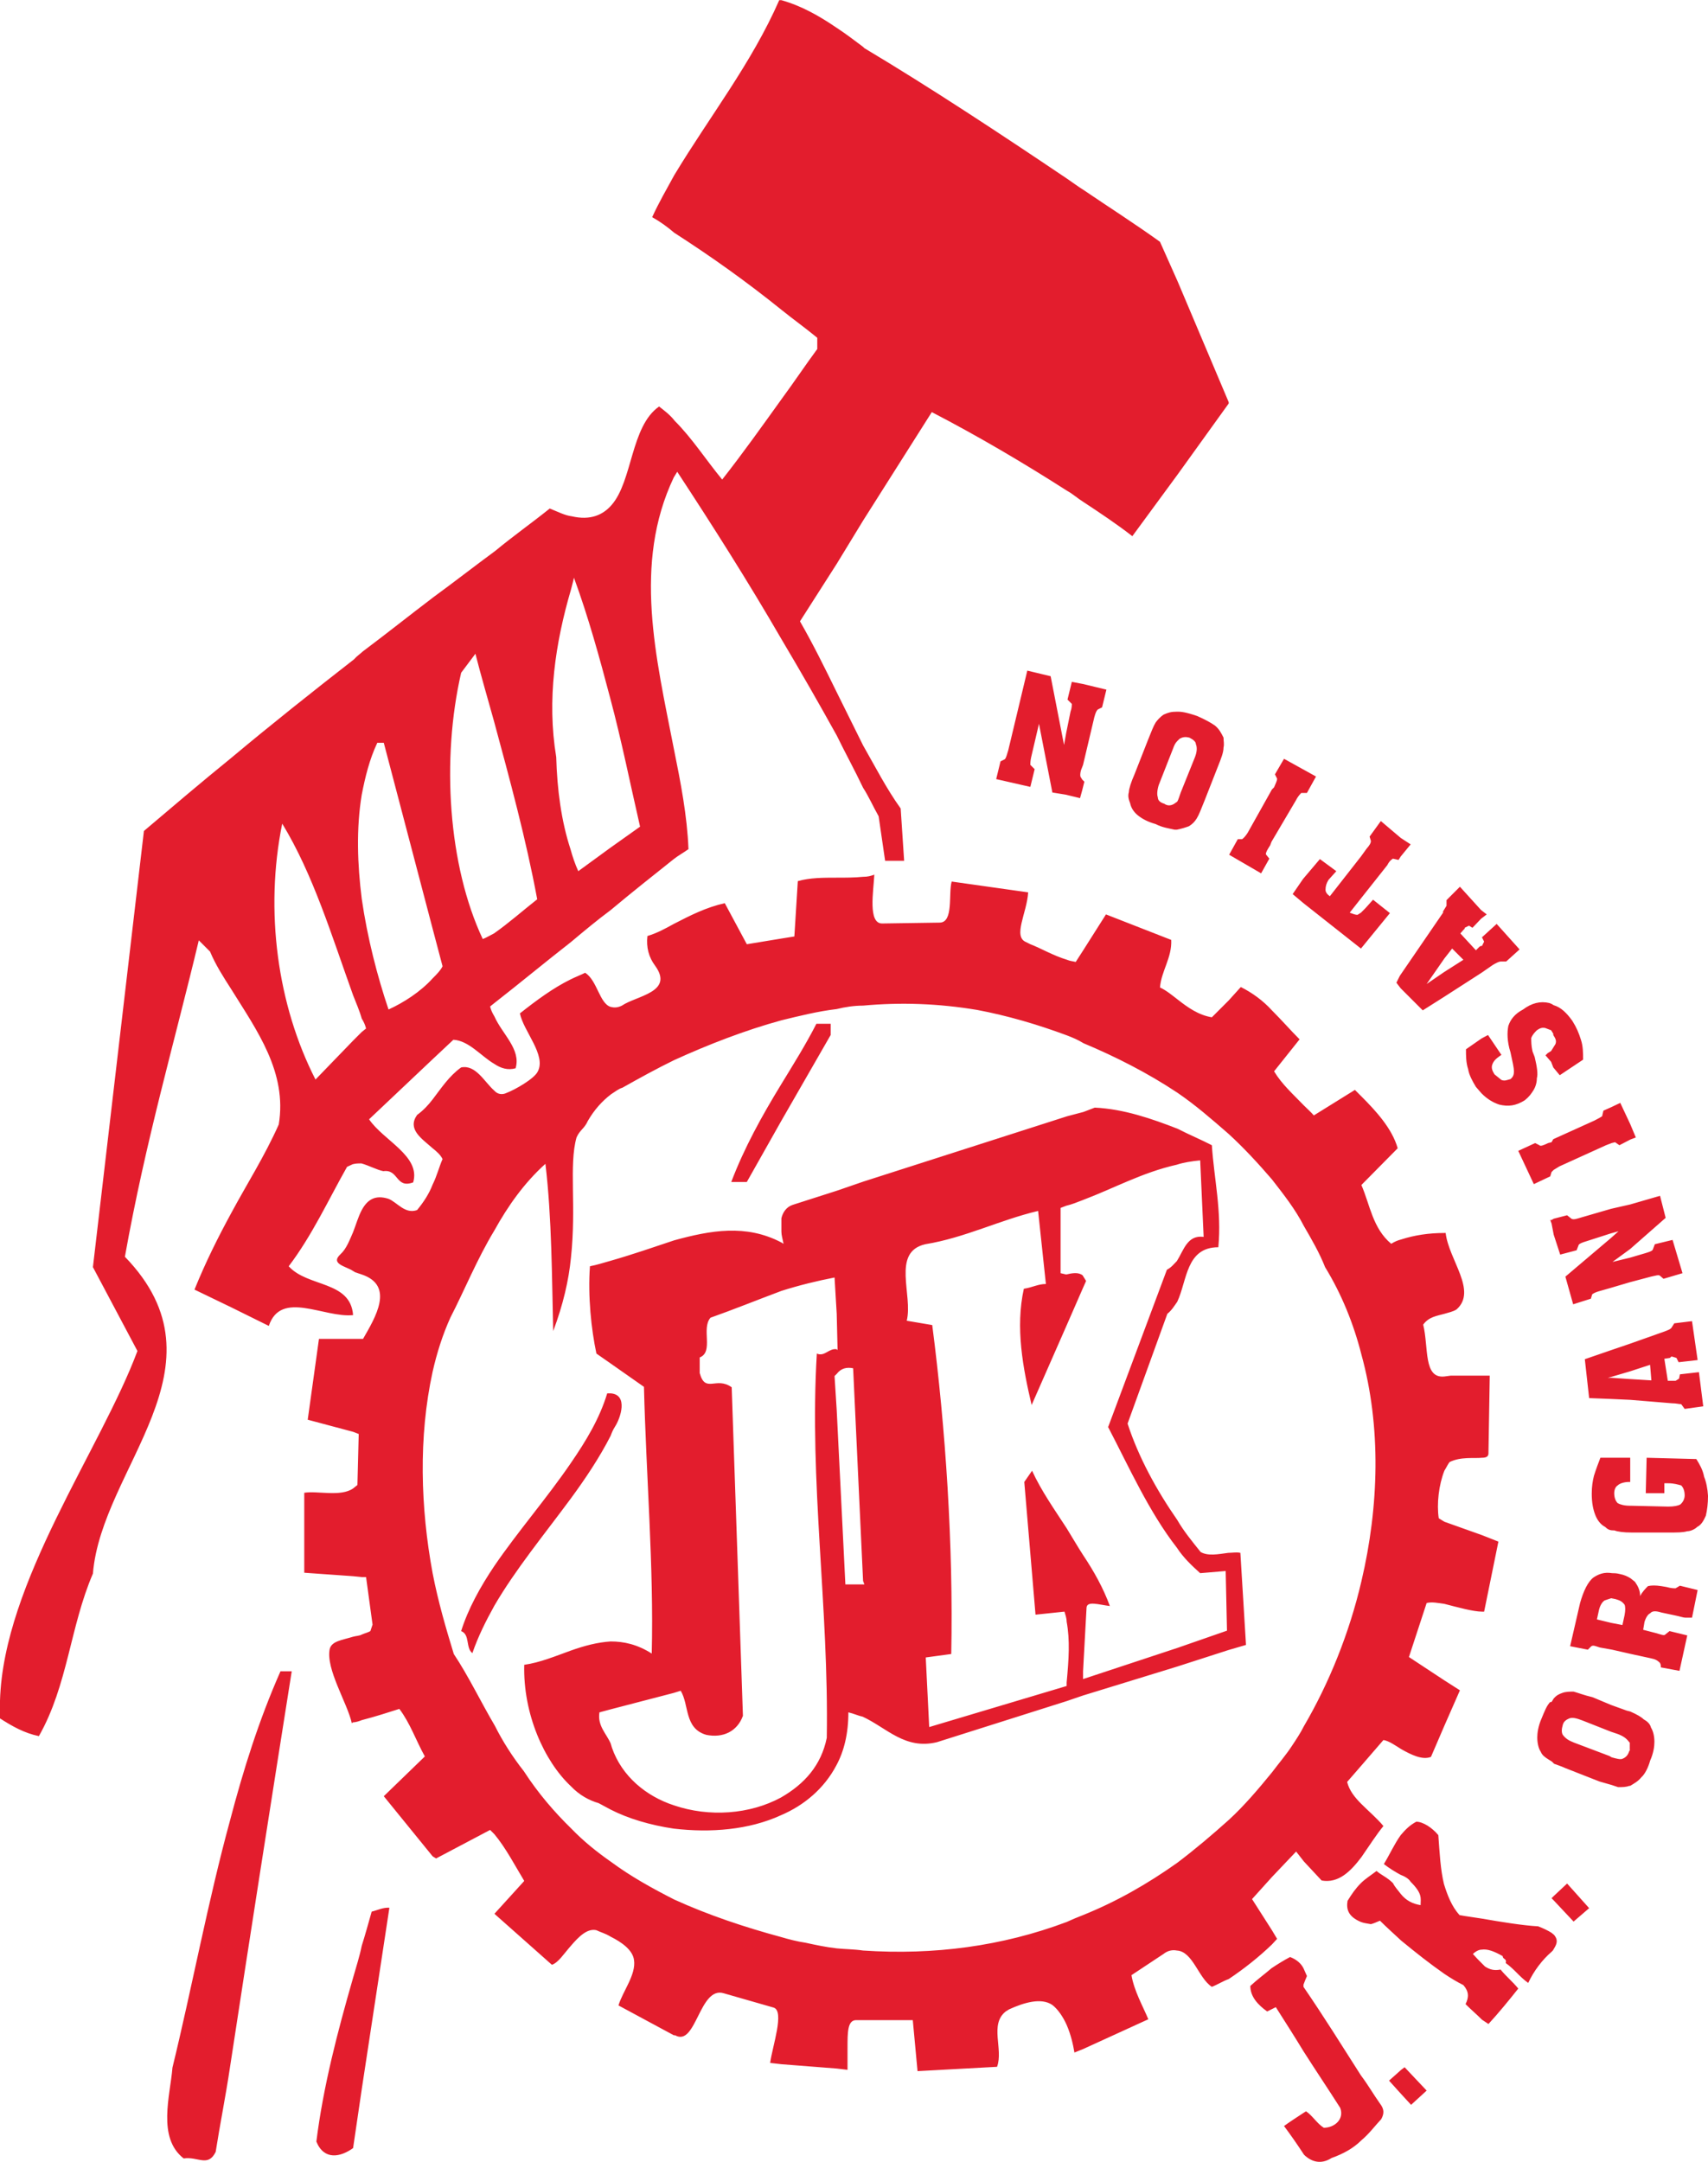 <svg xmlns="http://www.w3.org/2000/svg" xmlns:xlink="http://www.w3.org/1999/xlink" version="1.1" id="layer" x="0px" y="0px" style="enable-background:new 0 0 652 652;" xml:space="preserve" viewBox="122.7 72.4 395.2 500.09" width="281.091" height="355.756">
<style type="text/css">
	.st0{fill:#E31D2D;}
</style>
<g>
	<path class="st0" d="M303.4,331.8l11.5-20v-2.6h-3.3c-2.5,4.9-5.4,9.5-8.2,14.1c-4.4,7.2-8.5,14.6-11.5,22.5h3.6 M264,404.5   c0.3-0.8,0.5-1.3,1-2.1c1.3-2,3.1-7.4-1-7.7h-0.8c-1.8,5.9-4.9,11-8.4,16.1c-5.6,8.2-12.3,15.9-17.7,23.8c-3.3,4.9-6.1,10-7.7,15.1   c2.1,0.8,1,3.9,2.6,5.1c1.3-3.8,3.1-7.4,5.1-11c4.9-8.4,11.5-16.4,17.7-24.8C258.1,414.5,261.4,409.6,264,404.5 M395.1,453.6   l-21.8,7.2V459l0.8-14.6c0-1.8,2.8-0.8,5.4-0.5c-1.5-4.1-3.6-7.9-6.2-11.8c-1.3-2-2.5-4.1-3.8-6.2c-2.8-4.3-5.9-8.7-8-13.3   l-1.8,2.6l2.6,30.7l6.7-0.7c0.2,0.7,0.5,1.5,0.5,2.3c0.8,4.4,0.5,8.7,0,14.1v0.8l-31.8,9.5l-0.8-16.1l5.9-0.8   c0.5-25.1-1.3-52.2-4.4-76.1l-5.9-1c1.5-5.9-3.6-15.9,4.3-17.7c9.2-1.5,17.2-5.6,26.1-7.7l1.8,16.9c-1.8,0-3.1,0.8-5.1,1.1   c-2,9-0.2,18.4,1.8,26.9l8-18.2l3.8-8.7l0.8-1.8l-0.8-1.3c-1-0.8-2.5-0.5-3.8-0.2l-1.3-0.3v-15.1l1.3-0.5c1.3-0.3,2.5-0.8,3.8-1.3   c7.4-2.8,13.8-6.4,21.8-8.2c1.5-0.5,3.4-0.8,5.4-1l0.8,17.7c-3.8-0.5-4.6,3.1-6.2,5.6c-0.7,0.7-1.3,1.5-2.3,2l-13.6,36.4   c4.8,9.2,9.5,19.7,15.9,27.9c1.5,2.3,3.4,4.1,5.4,5.9l5.9-0.5l0.3,13.8L395.1,453.6z M318.3,438.8l-2-40.2l-0.5-7.9l0.5-0.5   c1-1.3,2.3-1.6,3.8-1.3l2.3,49.2l0.3,0.8H318.3z M303.4,488.2c-7.2,3.9-16.6,4.6-24.8,1.8c-6.4-2.1-12-6.7-14.3-13.3l-0.3-1   c-1-2.3-3.1-4.1-2.6-7.2l2.6-0.7l14.6-3.8l1.6-0.5c2,3.3,0.8,8.7,5.9,10.2c3.9,0.8,7.2-0.8,8.5-4.4l-2.6-76   c-3.6-2.6-6.1,1.5-7.4-3.3v-3.6c3.3-1.3,0.3-6.7,2.5-9.2c5.1-1.8,10.8-4.1,16.4-6.2c4.1-1.3,8.2-2.3,12.3-3.1l0.5,8.4l0.2,8.4   l-0.2-0.2c-1.8-0.3-2.8,1.8-4.6,1c-1.8,29.7,2.8,58.6,2.3,88.9C312.7,480.8,308.8,485.1,303.4,488.2 M411,452.9l-1.3-21.3   c-1-0.2-1.8,0-2.8,0c-2.3,0.3-4.7,0.8-6.4-0.2c-2-2.5-3.9-4.8-5.4-7.4c-4.8-6.9-9-14.6-11.5-22.3l9.2-25.4c1-0.8,1.6-1.8,2.3-2.8   c2.3-4.9,2-12.6,9.5-12.6c0.8-8.4-1-15.9-1.5-23.6c-2.5-1.3-5.4-2.5-7.9-3.8c-5.9-2.3-12.5-4.6-19.2-4.9l-2.6,1l-3.8,1l-47.1,15.1   l-6.1,2.1l-10.3,3.3c-1.5,0.5-2.3,1.8-2.6,3.1v3.1c0,0.8,0.3,1.8,0.5,2.8l-0.5-0.3c-8.2-4.3-16.4-2.8-24.8-0.5   c-4.8,1.6-9.7,3.3-14.6,4.7c-1.8,0.5-3.3,1-4.9,1.3c-0.5,6.9,0.3,14.6,1.5,20.2l3.3,2.3l7.7,5.4c0.5,20.5,2.3,41.7,1.8,61.7   c-3.3-2.1-6.4-2.8-9.5-2.8c-3.1,0.2-6.1,1-9.2,2.1c-3.6,1.3-7.2,2.8-10.8,3.3c-0.3,11.3,4.6,22.3,10.8,28.1c2,2.1,4.3,3.3,6.4,3.9   c1,0.5,1.8,1,2.8,1.5c4.1,2.1,9.2,3.6,14.6,4.4c8.5,1,17.4,0.3,24.8-3.1c5.4-2.3,10-6.2,12.8-11.5c1.8-3.3,2.8-7.4,2.8-12.3   c1.3,0.3,2.3,0.8,3.3,1c5.6,2.6,9.8,7.7,17.2,5.9l30-9.5l3.8-1.3l21.8-6.7l11.8-3.8L411,452.9z M481.7,519.5   c-0.8-0.5-1.8-1-3.1-1.5c-3.6-0.2-8.5-1-13.1-1.8c-1.8-0.3-3.6-0.5-5.1-0.8c-1.8-2-2.8-4.6-3.6-7.2c-0.8-3.3-1-7.2-1.3-11.3   c-1.5-1.8-3.6-3.1-5.1-3.1c-1.5,0.8-2.5,1.8-3.6,3.1c-1.5,2.1-2.5,4.4-3.9,6.7c1.3,1,2.6,1.8,3.9,2.5c0.8,0.3,1.8,0.8,2.3,1.6   c2.8,2.8,2.3,3.8,2.3,5.4c-1.8-0.3-3.3-1-4.6-2.6c-0.5-0.7-1.3-1.5-1.8-2.5c-1.3-1.3-2.6-1.8-3.8-2.8c-1.3,1-2.6,1.8-3.6,2.8   c-1.3,1.3-2.1,2.5-3.1,4.1c-0.3,1.8,0,3.6,3.1,4.9c0.8,0.3,1.3,0.3,2.3,0.5c0.8-0.2,1.3-0.5,2.1-0.8c1.5,1.5,3.3,3.1,4.9,4.6   c3.4,2.8,6.7,5.4,10,7.7c1.5,1,2.8,1.8,4.4,2.6c1.3,1.5,1.3,2.8,0.5,4.4c1.3,1.3,2.5,2.3,3.8,3.6l1.5,1c2.3-2.5,4.6-5.3,6.9-8.2   c-1.3-1.6-2.8-2.8-4.1-4.4c-1.5,0.3-2.5,0-3.6-0.7l-0.8-0.8c-0.5-0.5-1.3-1.3-2-2.1c0.5-0.5,1.3-1,2-1c1.3-0.2,2.8,0.3,4.9,1.5   c0,0.8,1,0.5,0.7,1.6c2.1,1.5,3.1,3.1,5.2,4.6c1.3-2.8,3.3-5.4,5.4-7.2l0.3-0.3l0.3-0.5c0.8-1.3,0.8-2.1,0-3.1L481.7,519.5z    M499.9,477.2l-0.2,0.2c-0.3,1-0.8,1.5-1.5,1.8c-0.5,0.3-1.5,0-2.6-0.3l-0.5-0.3l-8.2-3.1c-1.3-0.5-2-1-2.6-1.8   c-0.3-0.5-0.3-1.3,0-2.3c0.2-0.8,0.8-1.2,1.5-1.5c0.8-0.3,1.8,0,3.1,0.5l6.6,2.6l1.5,0.5c1.3,0.5,2,1,2.6,1.8l0.2,0.2V477.2z    M503,470.1c-0.5-0.5-1.5-1.1-3.1-1.8l-0.8-0.2l-3.6-1.3l-4.3-1.8c-2.1-0.5-3.3-1-4.4-1.3c-0.8,0-1.8,0-2.6,0.3   c-0.8,0.3-1.3,0.5-2,1.3l-0.5,0.8h-0.3c-0.8,0.8-1.3,2.1-2,3.8c-0.8,1.8-1,3.4-1,4.4c0,1.3,0.3,2.6,0.8,3.3c0.3,0.8,1,1.3,1.8,1.8   l0.8,0.5l0.5,0.5c0.8,0.3,1.5,0.5,2.6,1l7.9,3.1c1,0.3,2.1,0.6,2.8,0.8l1.5,0.5c1,0,1.8,0,2.6-0.3h0.2c0.8-0.5,1.8-1,2.6-2   c0.8-0.7,1.6-2.3,2-3.8c0.8-1.8,1-3.3,1-4.4c0-1.3-0.3-2.5-0.8-3.3C504.5,471.1,503.7,470.5,503,470.1 M517,414   c-0.3-1.6-1-2.8-1.8-4.1l-11.5-0.3l-0.2,8.2h4.3v-2.3h0.8c1.5,0,2.3,0.3,3.1,0.5c0.5,0.5,0.8,1.3,0.8,2.3c0,0.7-0.3,1.5-1,2.1   c-0.5,0.3-1.5,0.5-2.8,0.5l-8.7-0.2h-0.2c-1.3,0-2.3-0.3-2.8-0.6c-0.5-0.5-0.8-1.3-0.8-2.3c0-0.8,0.3-1.5,0.8-1.8   c0.5-0.5,1.6-0.8,2.6-0.8h0.3v-5.6h-6.9c-0.5,1.3-1,2.6-1.5,4.2c-0.3,1.2-0.5,2.5-0.5,4.1c0,2.1,0.3,3.6,0.8,4.9   c0.5,1.3,1.3,2.3,2.3,2.8c0.5,0.5,1,0.8,1.8,0.8h0.3c0.8,0.3,2.1,0.5,4.1,0.5h8.4c2.1,0,3.4,0,4.4-0.3c0.8,0,1.8-0.5,2.3-1   c1-0.5,1.5-1.5,2-2.6c0.3-1.3,0.5-2.8,0.5-4.6C517.8,416.8,517.5,415.2,517,414 M482.2,511l-0.5,0.5l0.5,0.5l4.6,4.9l3.6-3.1   l-5.1-5.7L482.2,511z M395.1,503.3c-6.9,4.9-14.1,9-21.8,12.1c-1.3,0.5-2.5,1-3.8,1.6c-14.9,5.6-30.7,7.7-47.1,6.6   c-2-0.3-4.1-0.3-6.1-0.5c-2.6-0.3-4.9-0.8-7.2-1.3c-2-0.3-3.9-0.8-5.6-1.3c-8.5-2.3-16.9-5.1-24.8-8.7c-5.1-2.6-10-5.3-14.6-8.7   c-3.3-2.3-6.4-4.8-9.2-7.7c-3.9-3.8-7.7-8.2-11-13.3c-2.6-3.3-4.9-6.9-6.7-10.5c-3.3-5.6-6.1-11.5-9.5-16.6   c-1.8-5.9-3.6-12-4.9-18.7c-2.8-15.1-3.3-31.5,0-46.6c1-4.4,2.3-8.5,4.1-12.5c3.3-6.4,6.2-13.6,10.2-20.2c3.1-5.6,6.9-11,11.8-15.4   c1.5,12.5,1.5,26.6,1.8,38.7c2.3-6.1,3.6-11.8,4.1-16.9c1.3-12-0.5-21.5,1.3-27.9c0.8-1.8,1.8-2,2.6-3.8c1.5-2.6,3.3-4.6,5.4-6.2   c0.8-0.5,1.8-1.3,2.6-1.5c4.1-2.3,7.9-4.4,12-6.4c7.9-3.6,16.4-6.9,24.8-9.2c4.1-1,8.5-2.1,12.8-2.6c2-0.5,4.1-0.8,6.1-0.8   c8.7-0.8,17.4-0.5,26.4,1c6.9,1.3,13.8,3.3,20.8,5.9c1.3,0.5,2.5,1,3.8,1.8c7.4,3.1,14.9,6.9,21.8,11.5c4.1,2.8,7.9,6.1,11.8,9.5   c3.6,3.3,6.9,6.9,10,10.5c2.8,3.6,5.4,6.9,7.4,10.8c1.8,3.1,3.6,6.2,4.9,9.5c3.8,6.2,6.6,13.1,8.4,20.2c4.6,16.7,4.1,35.1,0,52.5   c-2.8,12-7.5,23.6-13.3,33.5c-0.8,1.6-1.8,3.1-2.8,4.6c-1.3,2-3.1,4.1-4.6,6.1c-3.1,3.8-6.4,7.7-10,11   C403.1,496.9,399.2,500.2,395.1,503.3 M403.1,532c1.3-0.5,2.5-1.3,3.9-1.8c3.6-2.4,7.1-5.2,10-8l1.2-1.3l-1.2-2l-4.6-7.2l4.6-5.1   l5.6-5.9l1.8,2.3l4.1,4.4c3.9,0.7,6.7-2.1,9.2-5.4c1.8-2.6,3.6-5.4,5.1-7.2c-1.5-1.8-3.3-3.3-5.1-5.1c-1.5-1.5-2.8-3.1-3.3-5.1   l3.3-3.8l5.1-5.9c1.3,0.2,2.8,1.3,4.1,2.1c2.3,1.3,4.9,2.6,6.9,1.8l3.1-7.2l3.6-8.2l-3.6-2.3l-8.2-5.4l4.1-12.5   c1.3-0.3,2.6,0,4.1,0.2c3.1,0.8,6.7,1.8,8.7,1.8h0.5l3.3-16.2l-3.8-1.5l-8.7-3.1l-1.3-0.8c-0.5-3.3,0-7.7,1.3-11   c0.5-0.8,0.8-1.5,1.2-2c2.6-1.3,5.7-0.8,7.5-1c1,0,1.5-0.3,1.5-1l0.3-18h-9l-1.5,0.2c-4.9,0.5-3.6-6.7-4.9-12   c1.3-1.8,3.1-2,4.9-2.5c1-0.3,2-0.5,2.8-1c4.9-4.3-1.8-11.5-2.5-17.7h-0.3c-3.6,0-6.9,0.5-10,1.5c-0.8,0.2-1.5,0.5-2.3,1   c-4.3-3.6-4.9-9-6.9-13.6l8.4-8.5c-1.3-4.6-5.1-8.7-8.4-12l-1.5-1.5l-9.5,5.9c-0.7-0.8-1.5-1.5-2.3-2.3c-2.5-2.6-5.1-4.9-6.9-7.9   l5.9-7.4c-2.1-2.1-4.1-4.4-6.4-6.7c-2.1-2.3-4.6-4.1-7.2-5.4l-2.8,3.1l-3.9,3.9c-3.1-0.5-5.6-2.3-7.9-4.1c-1.3-1-2.6-2.1-4.1-2.8   c0.3-3.8,2.8-6.9,2.6-11l-15.1-5.9l-5.2,8.2l-1.8,2.8c-0.8-0.2-1.3-0.2-2-0.5c-3.3-1-5.9-2.6-8.5-3.6l-1-0.5   c-3.1-1.3,0.2-6.7,0.5-11.5l-17.7-2.5c-0.8,2.8,0.5,9.5-2.8,9.5l-13.3,0.2c-3.3,0-2-7.4-1.8-11.3c-0.8,0.3-1.5,0.5-2.6,0.5   c-2,0.2-4.1,0.2-6.1,0.2c-3.1,0-6.2,0-9,0.8l-0.8,12.8l-3.1,0.5l-7.9,1.3l-5.1-9.5c-4.4,1-7.9,2.8-11.8,4.8c-2,1.1-3.8,2.1-6.1,2.8   c-0.3,2.6,0.3,4.9,1.8,6.9c4.4,6.1-4.3,6.9-7.7,9.2c-1,0.5-1.8,0.5-2.6,0.3c-2.6-0.8-3.1-6.1-5.9-7.9c-1,0.5-2.3,1-3.3,1.5   c-4.1,2-8,4.9-11.8,7.9c0.8,4.1,6.2,9.7,4.1,13.5c-0.8,1.6-5.1,4.1-7.2,4.9c-1,0.5-2.1,0.3-2.8-0.5c-2.3-2-4.3-6.1-7.7-5.4   c-2.8,2-4.6,4.8-6.6,7.4c-1,1.3-2.1,2.5-3.6,3.6c-2.3,3.3,1,5.4,3.6,7.7c1,0.8,1.8,1.5,2.3,2.5c-0.8,1.8-1.3,3.9-2.3,5.9   c-0.8,2.1-2.1,4.1-3.6,5.9c-2.8,1-4.6-1.8-6.6-2.6c-3.1-1-4.9,0.2-6.2,2.6c-0.8,1.5-1.3,3.3-2,5.1c-0.8,1.8-1.5,3.8-2.9,5.1   c-2.5,2.3,1.3,2.8,2.9,3.9l0.5,0.3l1.5,0.5c7.7,2.6,3.1,10,0.3,14.9h-10.2l-2.6,18.7l10.5,2.8l1.3,0.5l-0.3,11.8l-1,0.8   c-2.9,2-8.2,0.5-11.3,1v18.5l11.3,0.8l2,0.2h1l1.5,11l-0.5,1.5c-0.5,0.3-1.3,0.5-2,0.8c-0.5,0.3-1.3,0.3-2,0.5   c-2.6,0.8-4.9,1-5.4,2.8c-1,4.6,4.1,12.6,5.1,17.2l0.3-0.2c0.7,0,1.5-0.3,2-0.5c3.1-0.8,6.2-1.8,8.7-2.6c2.5,3.3,3.8,7.2,5.9,11   l-9.5,9.2l11.3,13.9l0.8,0.5l12.5-6.6l1,1c2.6,3.1,4.9,7.5,6.9,10.8l-6.9,7.6l13.3,11.8c1.5-0.5,2.8-2.6,4.4-4.4   c1.8-2.1,3.8-4.1,5.9-3.6c1,0.5,2,0.7,3.3,1.5c2.6,1.3,5.1,3.1,5.4,5.4c0.5,3.4-2.6,7.2-3.6,10.5l12.8,6.9h0.3   c4.9,2.8,5.6-11.5,11.3-9.7l11.5,3.3c2.6,0.8-0.3,9-0.8,12.8l2.6,0.3l12.8,1l2.5,0.3v-5.1c0-3.6,0-6.4,2-6.4h13.1l1.1,11.8l18.4-1   c1.5-4.1-1.8-9.8,2-12.8l0.8-0.5c3.3-1.5,7.4-2.8,10-1c1.3,1,2.5,2.8,3.3,4.6c1,2.3,1.5,4.6,1.8,6.4l2-0.8l15.1-6.9   c-1.3-3.1-3.3-6.6-3.9-10.2l7.4-4.9c1-0.8,2.1-1,3.1-0.8C398.7,523.8,400,530,403.1,532 M498.6,446l-0.5,2.3l-2.6-0.5l-3.3-0.8   l0.5-2.3c0.3-1.1,0.8-1.8,1.3-2.1l1.5-0.5l1,0.2c1,0.3,1.5,0.5,2.1,1.3C498.8,444.1,498.8,444.9,498.6,446 M510.4,439.8   c-0.5,0-1,0-2.1-0.3l-1.2-0.2c-1.3-0.2-2.3-0.2-3.1,0c-0.5,0.5-1.3,1.3-1.8,2.3c0-1.3-0.5-2.3-1.2-3.3l-1-0.8   c-0.8-0.5-1.5-0.8-2.5-1c-0.8-0.2-1.3-0.2-1.8-0.2c-1.8-0.3-3.1,0.2-4.3,1c-1.3,1-2.3,3.1-3.1,5.9l-2.3,10l4.1,0.8l0.8-0.8   c0.5-0.3,1,0,2,0.3l2.8,0.5l4.4,1l4.6,1c1,0.2,1.5,0.5,1.8,0.8c0.3,0.2,0.5,0.5,0.5,1.3l4.3,0.8l1.8-8.2l-4.1-1l-1,0.8   c-0.2,0.3-1,0-2-0.3l-3.1-0.8l0.3-1.8c0.3-1,0.8-1.8,1.3-2c0.5-0.6,1.3-0.6,2.6-0.2l3.3,0.7c1,0.2,1.8,0.5,2.3,0.5h1.5l1.3-6.4   l-4.1-1L510.4,439.8z M208.7,514.6c-0.8,2.8-1.5,5.4-2.3,7.9c-0.5,2.5-1.3,4.9-2,7.4c-3.6,12.5-6.9,25.1-8.5,37.9   c1.8,4.4,5.6,3.6,8.5,1.5l2-13.6l6.4-42C211.3,513.6,210,514.3,208.7,514.6 M437.6,552.5c-4.4-6.9-8.7-13.8-13.3-20.5v-0.5   c0.3-0.8,0.5-1.3,0.8-2l-0.8-1.8c-0.5-1-1.5-2-3.1-2.6c-1.5,0.8-2.8,1.6-4.3,2.6c-1.5,1.3-3.3,2.6-4.9,4.1c0,2.5,1.8,4.4,3.9,5.9   l1-0.5l1-0.5c2.1,3.3,4.4,6.9,6.4,10.2c2.8,4.4,5.7,8.7,8.5,13.1c1,2.6-1.3,4.6-3.8,4.6c-1.6-1-2.6-2.8-4.1-3.8l-0.5,0.3   c-1.5,1-3.1,2-4.6,3.1c1.5,2,3.1,4.3,4.6,6.6l0.3,0.3c1.5,1.3,3.6,2.1,6.1,0.5c2.8-1,5.1-2.3,6.9-4.1c1.8-1.5,3.1-3.3,4.6-4.9   c0.7-1.3,0.7-2.3-0.3-3.6C440.5,556.9,439.2,554.6,437.6,552.5 M446.9,551.2l-2.8,2.5l2.8,3.1l2.3,2.5l3.6-3.3l-5.1-5.4   L446.9,551.2z M421.8,279.2l2.5,2.1l13.3,10.5l6.7-8.2l-3.9-3.1l-1.8,2l-1,1l-0.8,0.5c-0.5,0-1-0.2-1.8-0.5l2.6-3.3l6.1-7.7   c0.5-1,1-1.3,1.3-1.5l1.3,0.3l0.5-0.8l2.3-2.8l-2.3-1.5l-4.6-3.9l-2.6,3.6l0.3,1c0,0.5-0.3,1-1,1.8l-1.3,1.8l-7.2,9.2   c-0.7-0.5-1-1-1-1.5c0-0.8,0.2-1.5,0.7-2.3l1.8-2l-3.8-2.8l-3.9,4.6L421.8,279.2z M175.9,493.6c-5.1,18.7-8.7,38.2-13.3,57.1   c-0.5,6.4-3.6,16.2,2.6,21c3.3-0.5,5.6,2.1,7.4-1.5c1-6.4,2.3-12.8,3.3-19.5c4.6-30.2,9.5-61.4,14.3-91.7h-2.6   C182.6,470.3,179,481.8,175.9,493.6 M416.4,271l-0.8-1c0-0.5,0.3-1,1-2.1l0.3-0.8l5.6-9.5c0.5-1,1-1.5,1.3-1.8h1.3l2.1-3.8   l-7.4-4.1l-2.1,3.6l0.5,1c0,0.5-0.3,1-0.7,2l-0.5,0.5l-5.6,10c-0.5,0.8-1,1.3-1.3,1.5h-1l-2,3.6l7.4,4.3L416.4,271z M456.9,294.1   l1.8-2.3l2.6,2.6l-4.4,2.8l-4.1,2.8L456.9,294.1z M445.8,299.7l1,1.3l5.1,5.1l4.9-3.1l8.7-5.6l2.6-1.8c0.8-0.5,1.5-0.8,1.8-0.8h1.3   l3.1-2.8l-5.3-5.9l-3.4,3.1l0.5,1l-0.5,1h-0.3l-0.3,0.2l-0.8,0.8l-3.6-3.9l0.7-0.8l0.3-0.3v-0.2l1-0.5l0.8,0.5l2-2.1l1.3-1l-1.3-1   l-4.9-5.4l-3.1,3.1v1.3l-0.8,1.3v0.3l-10,14.6L445.8,299.7z M499.9,391.4l-4.4-0.3h-0.8l0.8-0.2l4.4-1.3l4.6-1.5l0.3,3.6   L499.9,391.4z M509.4,379.6c-0.3,0.3-0.8,0.5-1.6,0.8l-7.9,2.8l-4.4,1.5l-6.1,2.1l1,9l5.1,0.2l4.4,0.2l9.7,0.8c1,0,1.5,0.2,2.1,0.2   l0.8,1.1l4.3-0.6l-1-7.9l-4.4,0.5l-0.2,1l-0.8,0.5h-1.8l-0.8-5.1l1.3-0.2l0.3-0.3h0.2l1,0.3l0.5,1l4.4-0.5l-1.3-9l-4.1,0.5   L509.4,379.6z M471.7,309.7c-0.3,1.5-0.3,3.6,0.5,6.1c0.5,2.3,0.8,3.6,0.8,4.4c0,0.8-0.2,1.3-0.8,1.8c-0.8,0.2-1.3,0.5-2.1,0.2   l-1.6-1.3c-0.5-0.8-0.8-1.5-0.5-2.3c0.3-0.8,0.8-1.3,1.8-2l0.3-0.2l-3.1-4.6l-1.5,0.8l-3.6,2.5c0,1.5,0,3.1,0.5,4.6   c0.2,1.3,1,2.8,1.8,4.1l1.3,1.5c1.3,1.3,2.6,2.1,4.1,2.6c2.1,0.5,3.8,0.3,5.9-1c1-0.8,1.5-1.5,2-2.3c0.5-0.8,0.8-1.8,0.8-2.8   c0.3-1,0-2.8-0.5-4.9l-0.5-1.3c-0.3-1.3-0.3-2.3-0.3-3.1c0.3-0.8,0.8-1.3,1.3-1.8c0.7-0.5,1.3-0.7,2-0.5l1.3,0.5l0.5,0.8v0.3   c0.5,0.8,0.8,1.3,0.5,2.1l-0.5,0.8l-0.5,0.8l-0.8,0.5l-0.5,0.5l1.3,1.5l0.5,1.3l1.5,1.8l5.4-3.6c0-1.5,0-3.1-0.5-4.6   c-0.5-1.6-1-2.8-2-4.4c-1.3-1.8-2.6-3.1-4.3-3.6l-0.5-0.3l-0.5-0.2c-2.1-0.5-4.1,0-6.1,1.5C473.2,306.9,472.2,308.2,471.7,309.7    M481.7,336.6l-0.8,0.2c-1,0.5-1.8,0.8-2,0.5l-1-0.5l-3.9,1.8l3.6,7.7l3.8-1.8l0.3-1l0.5-0.5l1.3-0.8l10.8-4.9l1.3-0.5l0.8-0.2   l1,0.7l2.5-1.3l1.3-0.5l-1.3-3.1l-2.3-4.9l-2.1,1l-1.8,0.8l-0.3,1.3c-0.3,0.2-0.8,0.5-1.8,1l-9.5,4.3L481.7,336.6z M495.5,352   l-6.9,2c-1,0.3-1.8,0.6-2.3,0.3l-1-0.8l-3.1,0.8l-0.5,0.3h-0.3l0.3,0.8l0.5,2.6l1.5,4.6l3.8-1l0.5-1.3c0.3-0.3,0.8-0.5,1.8-0.8   l5.6-1.8l1.8-0.5l-1.8,1.6l-10.5,8.9l1.8,6.4l4.1-1.3l0.3-1c0.2-0.2,0.8-0.5,1.5-0.7l2.8-0.8l4.4-1.3l4.9-1.3   c1-0.2,1.8-0.5,2.1-0.2l0.8,0.7l4.4-1.3l-2.3-7.7l-4.1,1l-0.5,1.3c-0.2,0.3-0.8,0.5-1.8,0.8l-3.4,1l-4.1,1l4.1-3l8.2-7.2l-1.3-5.1   l-6.9,2L495.5,352z M188,262.9c7.2,11.8,11.5,26.1,16.4,39.7c0.7,1.8,1.5,3.6,2,5.4c0.5,0.8,0.8,1.5,1,2.3l-1,0.8l-2,2l-8.7,9   C186.9,304.9,183.9,283.1,188,262.9 M206.4,256.2c0.8-4.1,1.8-8.2,3.6-12h1.5l11.3,43l2.3,8.7c-0.5,1-1.3,1.8-2.3,2.8   c-2.8,3.1-6.7,5.6-10.2,7.2c-2.6-7.7-4.9-16.6-6.2-25.6C205.4,272.3,205.1,264.1,206.4,256.2 M229.4,228l3.3-4.4   c1.3,5.1,2.8,10.2,4.3,15.6c3.6,13.3,7.4,27.2,10,41.2c-3.3,2.6-6.7,5.6-10,7.9c-1,0.5-1.8,1-2.6,1.3   C226.4,272.6,224.8,248,229.4,228 M254.8,208.8c0.2-0.8,0.5-1.8,0.7-2.8c3.3,9,5.9,18.4,8.4,27.9c2.6,9.7,4.6,19.7,6.9,29.7   l-6.9,4.9l-7.4,5.4c-0.8-1.8-1.3-3.3-1.8-5.1c-2.1-6.4-3.1-13.8-3.3-21.3C249.2,234.2,251.2,221.1,254.8,208.8 M189.5,365.3   c5.4-7.1,9.2-15.4,13.5-23l1.3-0.6c0.7-0.2,1.5-0.2,2-0.2c1.8,0.5,3.6,1.5,5.1,1.8c3.6-0.5,2.8,4.1,6.9,2.6   c1.8-6.1-6.9-9.7-10.2-14.6l14.6-13.8l4.9-4.6c3.6,0.2,6.4,3.8,9.5,5.6c1.5,1,3.1,1.5,4.9,1c1.3-4.4-3.1-7.9-4.9-12   c-0.5-0.8-0.8-1.5-1-2.3l1-0.8c5.9-4.6,11.8-9.5,17.7-14.1c3.1-2.6,6.1-5.1,9.2-7.4c4.9-4.1,9.7-7.9,14.6-11.8   c1-0.8,2.3-1.5,3.4-2.3c-0.3-7.7-1.8-15.4-3.4-23.3c-4.1-21-9.5-42.7,0-62.7l0.8-1.3c8.2,12.5,16.4,25.4,24.1,38.7   c4.4,7.4,8.7,14.9,12.8,22.3c2,4.1,4.1,7.9,6.1,12.1c1.3,2,2.3,4.3,3.6,6.6l1.5,10.3h4.4l-0.8-12.1c-3.3-4.6-5.9-9.7-8.7-14.6   c-2-4.1-4.1-8.2-6.1-12.3c-2.8-5.7-5.4-11-8.5-16.4l8.5-13.3l6.1-10l15.9-25.1c10.8,5.6,21.3,11.8,31.3,18.2   c1.3,0.7,2.5,1.8,3.8,2.6c3.8,2.5,7.7,5.1,11.3,7.9l10.5-14.3l11.8-16.4v-0.3l-11.8-27.9l-4.1-9.2c-5.7-4.1-11.8-8-17.7-12   c-1.3-0.8-2.6-1.8-3.8-2.6c-15.6-10.5-31.5-21-46.9-30.2l-0.3-0.3c-2-1.5-4.1-3.1-6.1-4.4c-4.1-2.8-8.2-5.1-12.8-6.4h-0.5   c-6.4,14.6-16.1,26.9-24.3,40.5c-1.8,3.3-3.6,6.4-5.1,9.7c1.8,1,3.6,2.3,5.1,3.6c8.7,5.6,16.7,11.3,24.9,17.9   c2.6,2.1,5.4,4.1,8.2,6.4v2.6c-2.8,3.8-5.4,7.7-8.2,11.5c-4.6,6.4-9,12.6-13.8,18.7c-3.8-4.6-6.9-9.5-11-13.6   c-1-1.3-2.3-2.3-3.6-3.3c-6.6,4.6-6.1,17.2-11,22.8c-2,2.3-4.9,3.6-9.2,2.6c-1.6-0.2-3.1-1-5.1-1.8c-4.1,3.3-8.5,6.4-12.6,9.8   c-4.9,3.6-9.5,7.2-14.3,10.7c-5.4,4.1-10.8,8.4-16.4,12.6c-0.5,0.5-1.3,1-2,1.8c-9.5,7.4-19.2,15.1-28.4,22.8   c-6.9,5.6-13.6,11.3-20.2,16.9l-11.8,100.9l10.3,19.4c-8.5,22.8-31,53.5-31.8,80.9v4.1c2.8,1.8,5.6,3.4,9,4.1   c6.7-11.8,7.2-25.3,12.5-37.6c2-24.6,32-47.9,7.4-73.3c4.8-26.9,11.5-49.7,17.1-73.2l2.6,2.6c1.3,3.1,3.1,5.9,4.9,8.7   c5.9,9.5,13,19.2,11,31.3c-3.3,7.4-7.4,13.8-11,20.5c-3.1,5.7-5.9,11.3-8.5,17.7l8.5,4.1l8.7,4.3c2.8-8.4,12.8-1.8,19.5-2.5   C203.8,368.6,193.9,370.2,189.5,365.3 M373.3,249.3l2.6-11c0.3-1.1,0.5-1.5,0.8-1.8l1-0.5l1-4.1l-5.4-1.3l-2.6-0.5l-1,4.1l1,1   c0,0.3,0,1-0.3,1.8l-1,4.9l-0.5,2.8l-3.1-15.9l-5.4-1.3l-4.4,18.4c-0.3,1-0.5,1.8-0.8,2.1l-1,0.5l-1,4.1l7.9,1.8l1-4.1l-1-1   c0-0.2,0-1,0.2-1.8l1.8-7.7l3.1,15.9l3.1,0.5l3.3,0.8l0.5-1.8l0.5-2l-0.5-0.5l-0.3-0.5c-0.2-0.2-0.2-0.8,0-1.6L373.3,249.3z    M399.2,247.5l-3.3,8.2c-0.3,0.8-0.5,1.6-0.8,2.1l-0.7,0.5c-0.8,0.5-1.6,0.5-2.3,0c-1-0.3-1.5-0.8-1.5-1.5   c-0.2-0.5-0.2-1.5,0.2-2.8l3.3-8.4c0.3-0.8,0.5-1.3,1-1.8l0.5-0.5c0.8-0.5,1.5-0.5,2.3-0.3c1,0.5,1.5,1,1.5,1.5   C399.7,245.2,399.7,246.2,399.2,247.5 M399.7,238c-1.5-0.5-3.1-1-4.4-1h-0.3c-1.3,0-2,0.2-3.1,0.7c-0.7,0.5-1.3,1.1-1.8,1.8   c-0.5,0.8-1,2.1-1.8,4.1l-3.1,7.9c-0.8,1.8-1.3,3.4-1.3,4.1c-0.3,1,0,1.8,0.3,2.6c0.2,1,0.8,2,1.8,2.8c1,0.8,2.3,1.5,4.1,2   c1.5,0.8,3.1,1,4.4,1.3h0.5c1-0.2,2-0.5,2.8-0.8c0.8-0.5,1.3-1,1.8-1.8c0.5-0.8,1-2.1,1.8-4.1l3.1-7.9c0.8-2,1.3-3.3,1.3-4.4   c0.2-0.8,0-1.5,0-2.3c-0.5-1-1-2-2-2.8C402.8,239.5,401.5,238.8,399.7,238"/>
</g>
</svg>